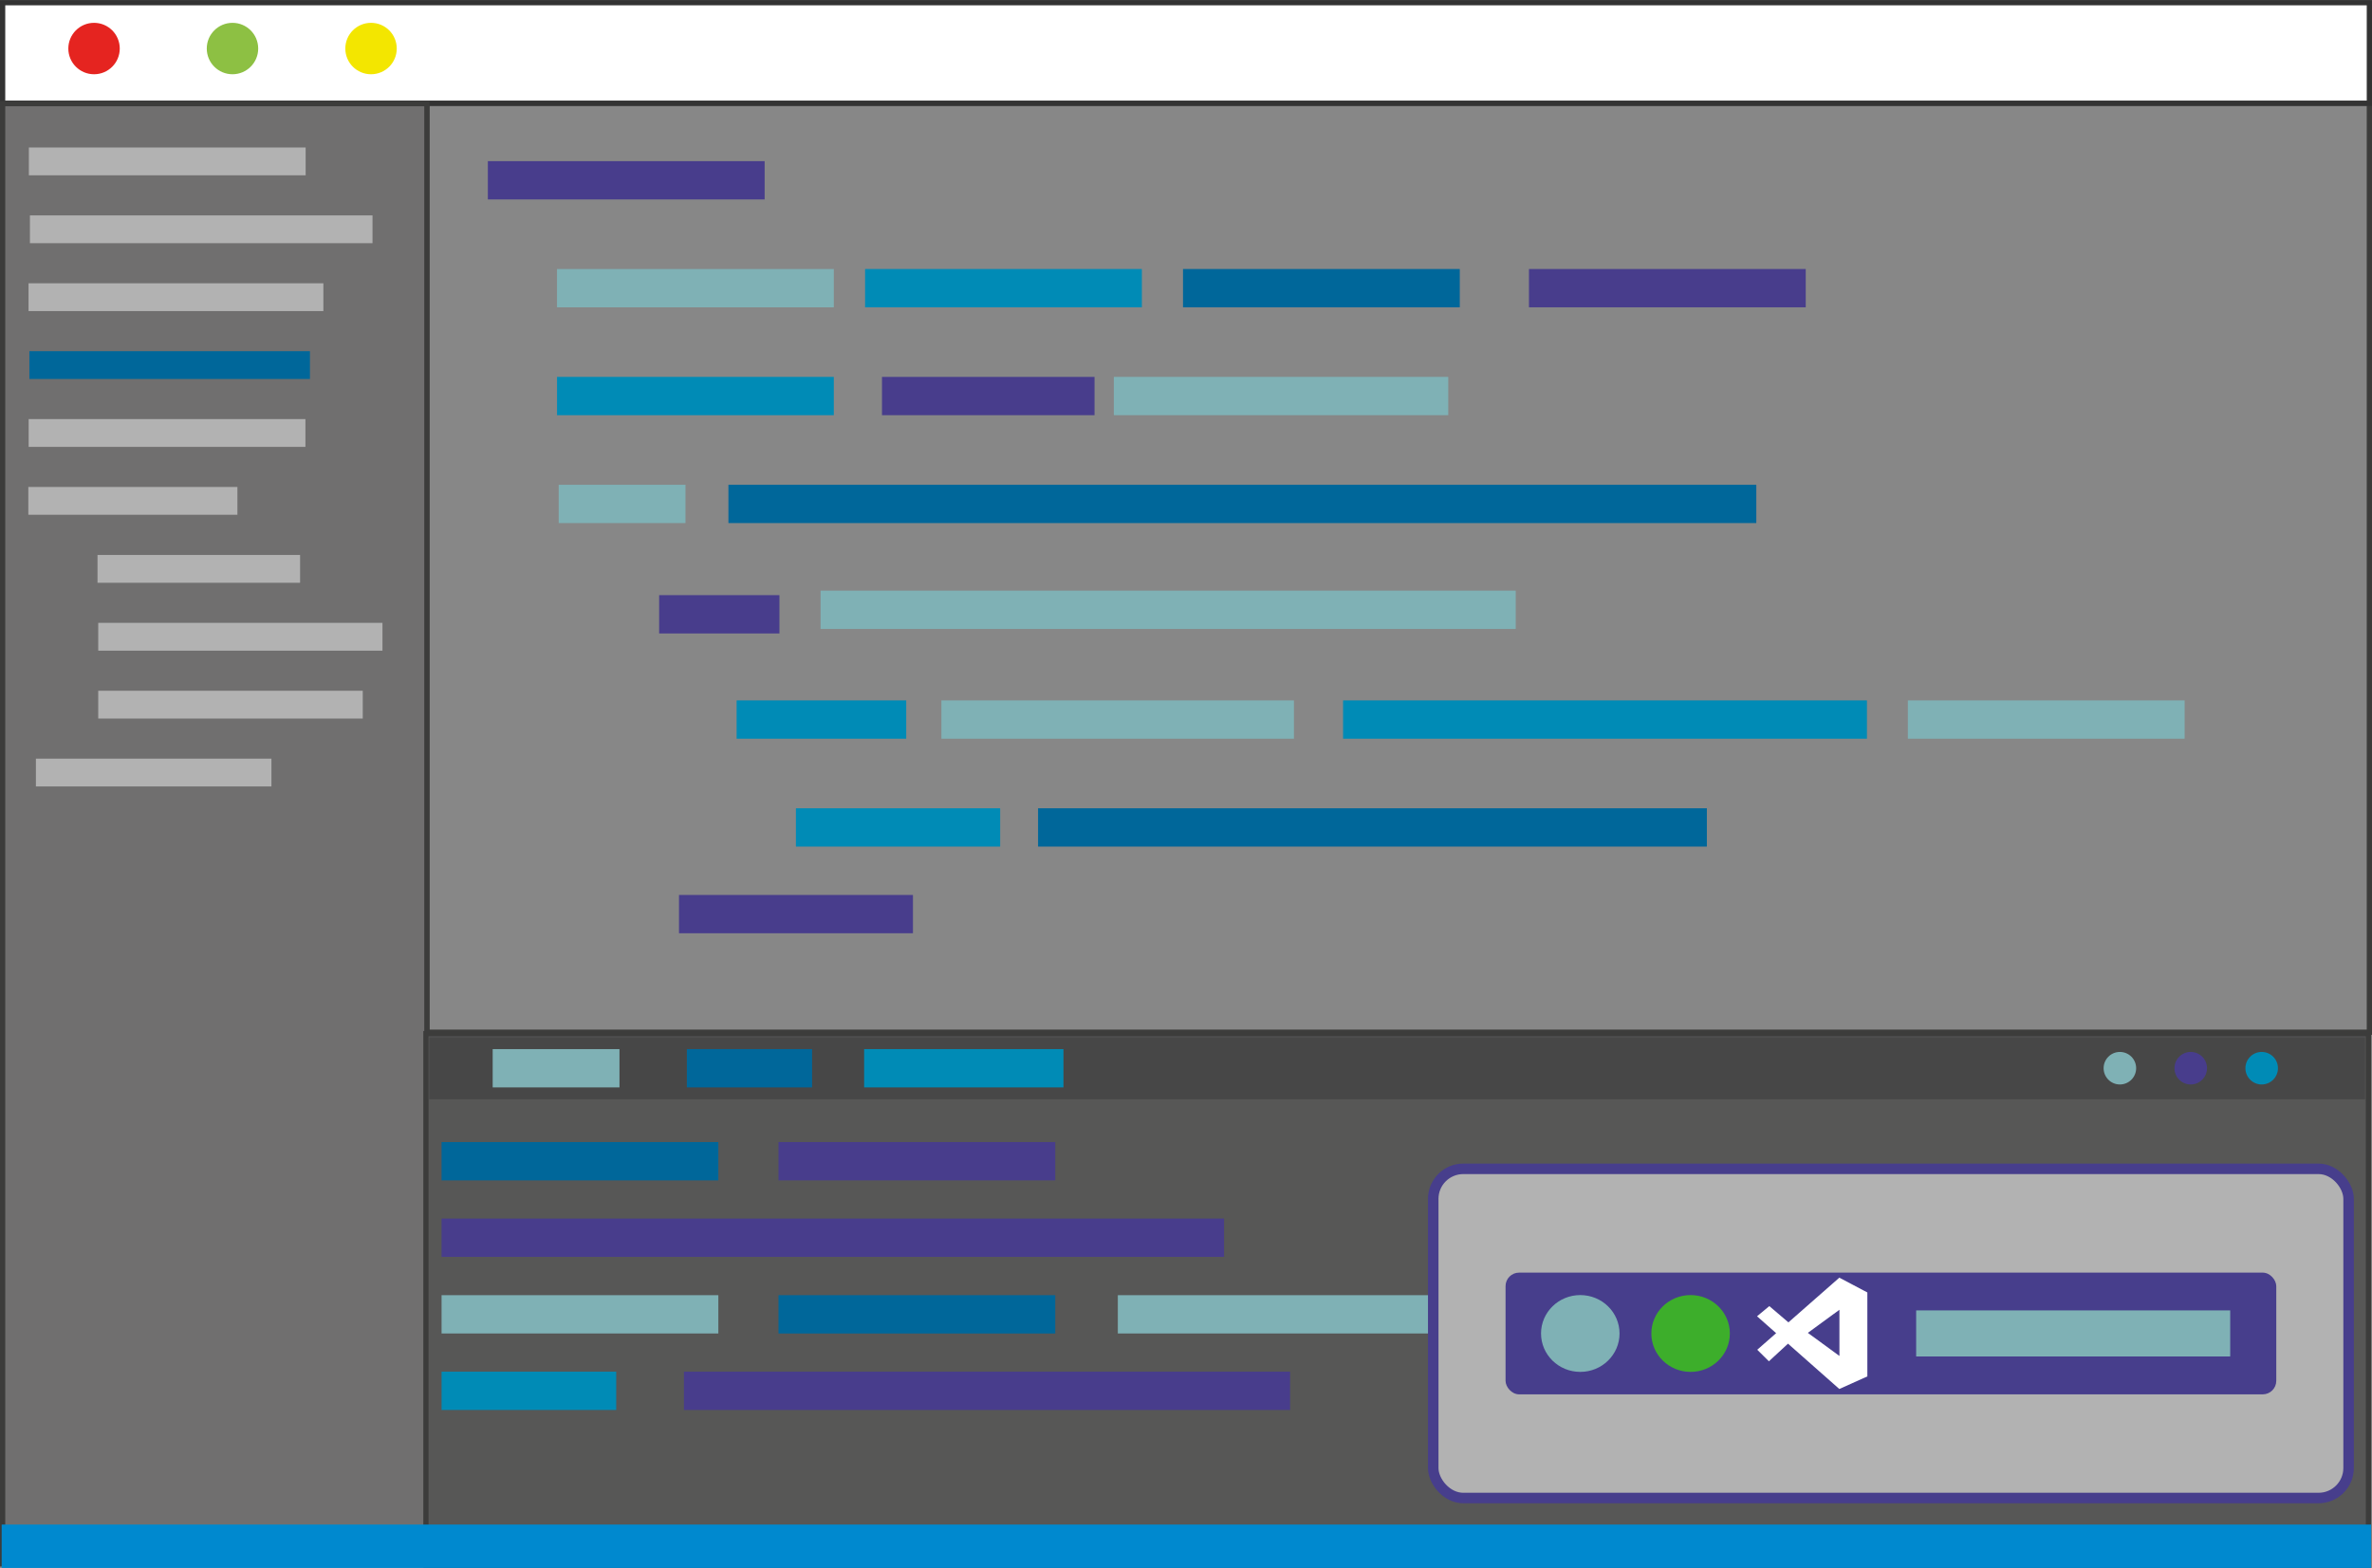 <?xml version="1.0" encoding="UTF-8"?><svg xmlns="http://www.w3.org/2000/svg" width="79.72mm" height="52.71mm" viewBox="0 0 225.99 149.41"><rect x="0" y="0" width="225.99" height="149.41" fill="#808080" stroke="none"/><defs><style>.d{fill:#483d8c;}.e{stroke:#333;}.e,.f{fill:#fff;}.e,.g,.h,.i,.j{stroke-miterlimit:10;}.e,.g,.h,.j{stroke-width:.5px;}.k{fill:#f3e600;}.l,.i{fill:#b2b2b2;}.g{fill:#878787;}.g,.h,.j{stroke:#3c3c3b;}.m{fill:#473e8c;}.h{fill:#575756;}.n{fill:#e52420;}.i{stroke:#473e8c;}.j{fill:#706f6f;}.o{fill:#7fb1b5;}.p{fill:#008bb6;}.q{fill:#474747;}.r{fill:#0089cf;}.s{fill:#3dae2b;}.t{fill:#8dc043;}.u{fill:#00679a;}</style></defs><g id="a"/><g id="b"><g id="c"><rect class="g" x="40.67" y="9.83" width="185.07" height="88.53"/><rect class="e" x=".25" y=".25" width="225.49" height="9.58"/><rect class="j" x=".25" y="9.87" width="40.42" height="139.15"/><circle class="n" cx="8.96" cy="4.62" r="2.45"/><circle class="t" cx="22.15" cy="4.62" r="2.45"/><circle class="k" cx="35.35" cy="4.62" r="2.45"/><rect class="l" x="2.75" y="14.05" width="26.37" height="2.65"/><rect class="l" x="2.85" y="20.52" width="32.64" height="2.65"/><rect class="l" x="2.72" y="26.99" width="28.09" height="2.65"/><rect class="u" x="2.8" y="33.46" width="26.73" height="2.65"/><rect class="l" x="2.73" y="39.93" width="26.37" height="2.65"/><rect class="l" x="2.7" y="46.4" width="19.92" height="2.65"/><rect class="l" x="9.29" y="52.88" width="19.3" height="2.65"/><rect class="l" x="9.36" y="59.35" width="27.08" height="2.65"/><rect class="l" x="9.36" y="65.82" width="25.2" height="2.65"/><rect class="l" x="3.42" y="72.29" width="22.44" height="2.65"/><rect class="d" x="46.48" y="15.35" width="26.37" height="3.65"/><rect class="o" x="53.07" y="25.63" width="26.37" height="3.65"/><rect class="p" x="82.42" y="25.63" width="26.37" height="3.65"/><rect class="u" x="112.71" y="25.63" width="26.37" height="3.65"/><rect class="d" x="145.67" y="25.63" width="26.37" height="3.65"/><rect class="p" x="53.07" y="35.91" width="26.37" height="3.65"/><rect class="o" x="106.12" y="35.91" width="31.86" height="3.65"/><rect class="d" x="84.03" y="35.91" width="20.25" height="3.65"/><rect class="u" x="69.4" y="46.19" width="97.93" height="3.65"/><rect class="o" x="53.23" y="46.19" width="12.08" height="3.65"/><rect class="o" x="78.18" y="56.28" width="66.23" height="3.65"/><rect class="d" x="62.8" y="56.71" width="11.46" height="3.65"/><rect class="o" x="89.69" y="66.74" width="33.59" height="3.65"/><rect class="p" x="127.96" y="66.74" width="49.91" height="3.65"/><rect class="o" x="181.77" y="66.74" width="26.37" height="3.65"/><rect class="p" x="70.18" y="66.74" width="16.16" height="3.65"/><rect class="u" x="98.9" y="77.02" width="63.72" height="3.65"/><rect class="p" x="75.83" y="77.02" width="19.46" height="3.65"/><rect class="d" x="64.69" y="85.28" width="22.29" height="3.65"/><g><rect class="h" x="40.58" y="98.5" width="185.07" height="50.66"/><rect class="q" x="40.89" y="98.84" width="184.44" height="5.91"/><rect class="p" x="82.33" y="99.97" width="18.99" height="3.65"/><rect class="o" x="46.94" y="99.97" width="12.08" height="3.65"/><rect class="d" x="42.07" y="116.12" width="74.55" height="3.65"/><rect class="u" x="42.07" y="108.83" width="26.37" height="3.65"/><rect class="u" x="65.44" y="99.97" width="11.93" height="3.65"/><rect class="d" x="65.16" y="130.71" width="57.75" height="3.65"/><rect class="p" x="42.07" y="130.71" width="16.64" height="3.65"/><rect class="d" x="74.17" y="108.83" width="26.37" height="3.65"/><rect class="o" x="42.07" y="123.42" width="26.37" height="3.65"/><rect class="o" x="106.5" y="123.42" width="63.72" height="3.65"/><rect class="u" x="74.17" y="123.42" width="26.37" height="3.65"/><circle class="p" cx="215.48" cy="101.79" r="1.55"/><circle class="d" cx="208.72" cy="101.79" r="1.55"/><circle class="o" cx="201.97" cy="101.79" r="1.55"/><rect class="r" x=".16" y="145.28" width="225.74" height="4.13"/></g><g><rect class="i" x="136.55" y="111.38" width="87.21" height="31.37" rx="2.86" ry="2.86"/><g><rect class="m" x="143.44" y="121.27" width="73.43" height="11.6" rx="1.29" ry="1.29"/><ellipse class="o" cx="150.56" cy="127.07" rx="3.74" ry="3.66"/><ellipse class="s" cx="161.07" cy="127.07" rx="3.74" ry="3.66"/><rect class="o" x="182.56" y="124.87" width="29.92" height="4.39"/><path class="f" d="M175.23,121.76l-4.84,4.25-1.82-1.55-1.17,.97,1.82,1.61-1.8,1.58,1.11,1.1,1.82-1.68,4.89,4.32,2.67-1.2v-8l-2.69-1.42Zm.02,7.45l-3.01-2.2,3.01-2.2v4.4Z"/></g></g></g></g></svg>